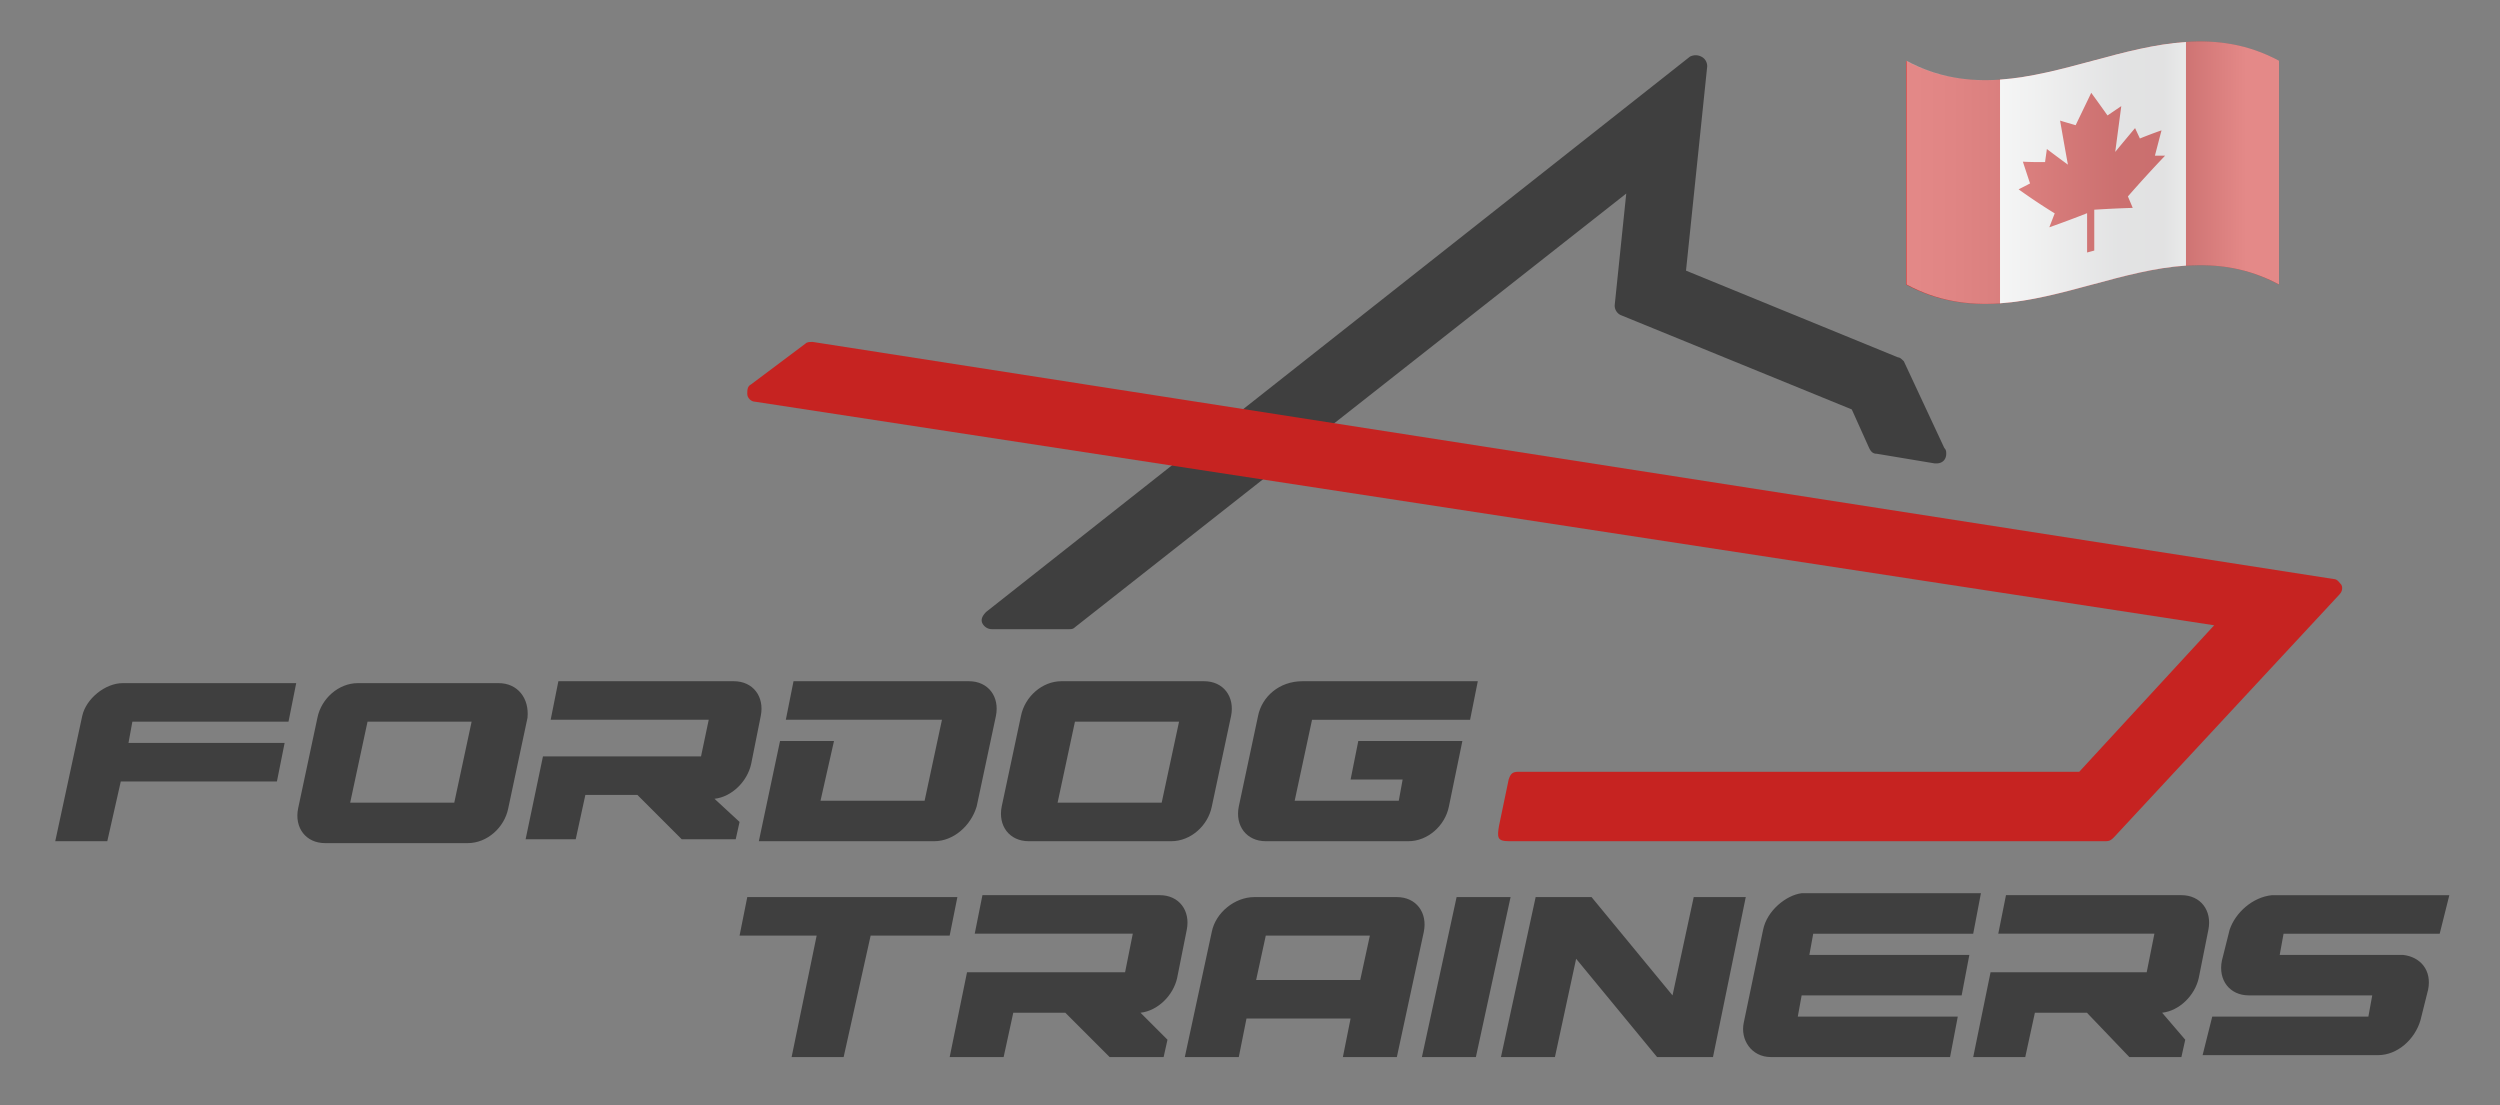 <svg width="181" height="80" fill="none" xmlns="http://www.w3.org/2000/svg"><rect width="100%" height="100%" fill="#808080" stroke="none"/><path d="M122.346 4.105a.889.889 0 0 1 .837 0c.279.14.419.418.419.697l-1.535 14.793 15.351 6.28c.14 0 .279.14.419.279l2.931 6.28c.139.139.139.279.139.418 0 .419-.279.698-.698.698h-.139l-4.187-.698c-.279 0-.419-.14-.558-.418l-1.256-2.792-16.747-6.837a.768.768 0 0 1-.419-.698l.837-8.094-39.913 31.399c-.14.14-.28.14-.419.14h-5.582a.767.767 0 0 1-.698-.42c-.14-.279 0-.558.28-.837l50.938-40.19Z" fill="#3F3F3F"/><path d="M54.66 29.083c-.28 0-.558-.28-.558-.558 0-.28 0-.558.279-.698l3.907-2.93c.14-.14.28-.14.559-.14l110.111 17.165c.279 0 .419.279.558.418.14.28 0 .558-.139.698l-16.329 17.583c-.139.14-.279.28-.558.28h-43.263c-.837 0-.837-.28-.698-1.117l.698-3.35c.14-.418.279-.557.698-.557h40.611l9.769-10.606L54.66 29.083Z" fill="#C62321"/><path d="M57.312 76.532h3.768l1.954-8.792h5.722l.558-2.79H54.102l-.558 2.79h5.582l-1.814 8.792ZM102.946 76.532h3.908l2.512-11.583h-3.908l-2.512 11.583ZM124.02 76.532l2.373-11.583h-3.768l-1.535 7.117-5.862-7.117h-4.047l-2.512 11.583h3.908l1.535-7.117 5.861 7.117h4.047ZM82.572 73.322c1.256-.14 2.373-1.256 2.652-2.512l.697-3.489c.28-1.395-.558-2.511-1.953-2.511h-12.84l-.558 2.79h11.444l-.558 2.792H70.012l-1.256 6.14h3.907l.698-3.21h3.768l3.21 3.21h3.908l.279-1.256-1.954-1.954ZM101.132 64.95H90.804c-1.395 0-2.79 1.116-3.07 2.511l-1.954 9.07h3.908l.558-2.79h7.536l-.558 2.79h3.908l1.953-9.07c.28-1.395-.558-2.512-1.953-2.512Zm-2.652 6h-7.536l.698-3.21h7.536l-.698 3.21ZM161.423 67.322l-.559 2.232c-.279 1.396.559 2.512 1.954 2.512h8.932l-.279 1.535h-11.304l-.698 2.791h12.7c1.395 0 2.651-1.116 3.07-2.512l.558-2.232c.279-1.396-.558-2.373-1.814-2.512h-8.932l.279-1.535h11.304l.698-2.791h-12.839c-1.396.14-2.652 1.255-3.07 2.511ZM156.537 73.322c1.256-.14 2.373-1.256 2.652-2.512l.697-3.489c.28-1.395-.558-2.511-1.953-2.511h-12.7l-.558 2.79h11.304l-.558 2.792h-11.305l-1.256 6.14h3.768l.698-3.21h3.768l3.071 3.21h3.768l.279-1.256-1.675-1.954ZM127.648 67.32l-1.395 6.699c-.279 1.256.558 2.512 1.954 2.512h12.978l.559-2.93H130.16l.279-1.536h11.584l.558-2.93h-11.583l.279-1.535h11.583l.558-2.931h-12.979c-1.116.14-2.512 1.256-2.791 2.651ZM51.73 57.833c1.256-.14 2.373-1.256 2.652-2.512l.698-3.489c.279-1.395-.558-2.512-1.954-2.512h-12.7l-.558 2.791h11.444l-.558 2.652H39.31l-1.256 6h3.628l.698-3.21h3.768l3.21 3.21h3.908l.279-1.255-1.815-1.675ZM5.954 51.831 4 60.902h3.768l.977-4.326h11.304l.558-2.79H9.303l.28-1.536h11.304l.558-2.791H8.885c-1.256 0-2.652 1.116-2.931 2.372ZM87.177 49.32H76.849c-1.395 0-2.651 1.117-2.93 2.512l-1.396 6.56c-.279 1.395.558 2.511 1.954 2.511h10.327c1.396 0 2.652-1.116 2.931-2.512l1.396-6.559c.279-1.395-.559-2.512-1.954-2.512Zm-3.07 8.792H76.57l1.256-5.861h7.537l-1.257 5.861ZM91.084 51.832l-1.396 6.56c-.279 1.395.558 2.511 1.954 2.511h10.327c1.396 0 2.652-1.116 2.931-2.512l.977-4.745h-7.536l-.558 2.791h3.768l-.279 1.535h-7.537l1.257-5.86h11.443l.558-2.792h-12.7c-1.674 0-2.93 1.117-3.21 2.512ZM70.151 49.32h-12.7l-.558 2.791h11.305l-1.256 5.861h-7.537l.977-4.326h-3.907l-1.535 7.257h12.7c1.395 0 2.65-1.116 3.07-2.512l1.395-6.559c.28-1.395-.558-2.512-1.954-2.512ZM36.099 49.459H25.91c-1.396 0-2.652 1.116-2.93 2.512l-1.396 6.559c-.28 1.395.558 2.512 1.953 2.512h10.328c1.395 0 2.651-1.117 2.93-2.512l1.396-6.56c.14-1.395-.698-2.511-2.093-2.511Zm-3.21 8.652h-7.536l1.256-5.861h7.536l-1.256 5.861Z" fill="#3F3F3F"/><path d="M165 20.603c-9-4.86-18 4.86-27 0V4.406c9 4.86 18-4.86 27 0v16.197Z" fill="#CD2826"/><path d="M158.264 19.228c-4.488.295-8.975 2.415-13.463 2.733V5.764c4.488-.318 8.975-2.43 13.463-2.725v16.19Z" fill="#fff"/><path d="M151.106 15.408v2.873c.17-.046.349-.093.519-.14v-2.958a83.218 83.218 0 0 1 2.784-.132c-.114-.28-.235-.559-.349-.83a93.603 93.603 0 0 1 2.694-2.951h-.738c.162-.614.316-1.22.479-1.833-.52.179-1.047.38-1.567.59-.113-.248-.235-.504-.349-.753-.478.567-.957 1.142-1.436 1.724l.438-3.315-.998.675c-.39-.551-.779-1.095-1.177-1.638-.373.784-.754 1.56-1.128 2.345-.373-.11-.755-.218-1.128-.334.187 1.064.373 2.127.568 3.191a96.753 96.753 0 0 1-1.525-1.134c-.041.319-.09.63-.13.948-.536 0-1.072 0-1.607-.031.17.528.349 1.056.519 1.576-.276.147-.552.287-.828.427a43.514 43.514 0 0 0 2.614 1.74c-.13.333-.26.675-.39 1.008a78.442 78.442 0 0 0 2.743-1.024l-.008-.024Z" fill="#D52E2C"/><path style="mix-blend-mode:multiply" d="M165 9.725V20.595c-8.992-4.837-17.984 4.86-26.968 0V4.398c8.984 4.86 17.976-4.845 26.968 0v5.327Z" fill="url(#a)" fill-opacity=".45"/><defs><linearGradient id="a" x1="138.024" y1="12.496" x2="165" y2="12.496" gradientUnits="userSpaceOnUse"><stop stop-color="#fff"/><stop offset=".13" stop-color="#F6F6F6"/><stop offset=".34" stop-color="#DFE0E0"/><stop offset=".54" stop-color="#C4C5C6"/><stop offset=".57" stop-color="#C1C2C3"/><stop offset=".69" stop-color="#BEBFC0"/><stop offset=".91" stop-color="#fff"/></linearGradient></defs></svg>